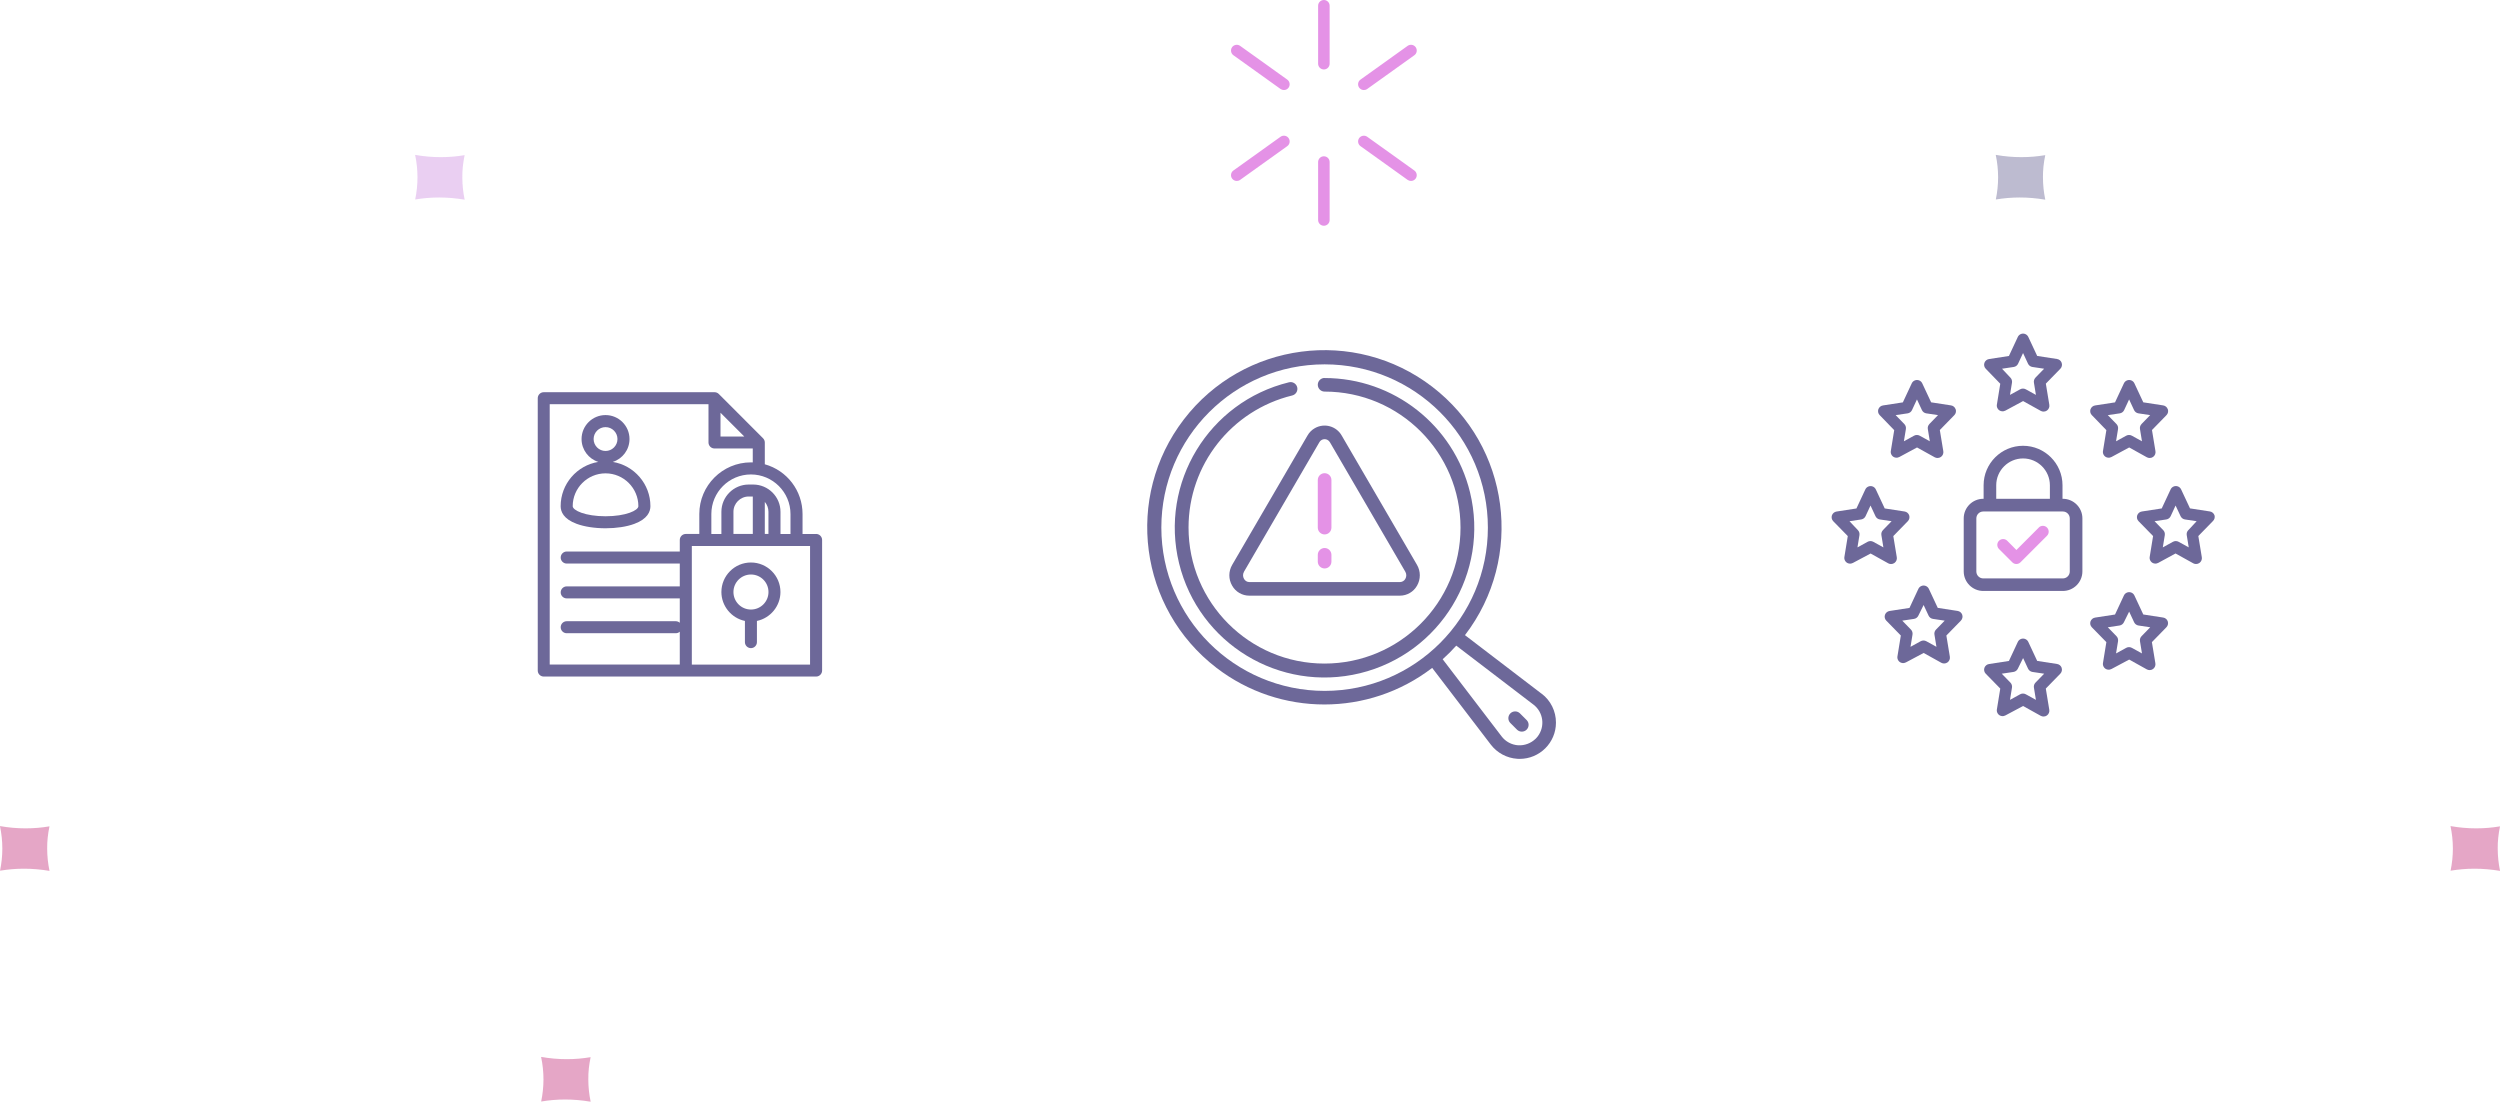 <?xml version="1.0" encoding="UTF-8"?> <svg xmlns="http://www.w3.org/2000/svg" id="Layer_2" data-name="Layer 2" viewBox="0 0 612.18 269.78"><defs><style> .cls-1 { fill: #e492e6; } .cls-2 { fill: #c22c77; } .cls-2, .cls-3, .cls-4 { opacity: .42; } .cls-3 { fill: #635d90; } .cls-4 { fill: #cc8ee0; } .cls-5 { fill: #6d6899; } </style></defs><g id="smarter_recovery_white" data-name="smarter recovery white"><g><path class="cls-2" d="M12.07,213.25c-2.08-.35-4.17-.53-6.19-.53h-.03c-1.98,0-3.93.17-5.84.49v-.02c.37-1.8.56-3.61.56-5.39,0-1.87-.2-3.71-.58-5.51h.04c2.08.37,4.18.55,6.24.55s3.93-.17,5.84-.49v.03c-.39,1.86-.58,3.68-.56,5.4,0,1.85.2,3.68.57,5.47h-.04s0,0,0,0Z"></path><path class="cls-2" d="M612.14,213.25c-2.08-.35-4.17-.53-6.19-.53h-.03c-1.98,0-3.93.17-5.84.49v-.02c.37-1.8.56-3.61.56-5.39,0-1.87-.2-3.71-.58-5.51h.04c2.08.37,4.18.55,6.24.55s3.93-.17,5.84-.49v.03c-.39,1.86-.58,3.68-.56,5.4,0,1.85.2,3.68.57,5.47h-.04s0,0,0,0Z"></path><path class="cls-2" d="M144.58,269.77c-2.08-.35-4.17-.53-6.19-.53h-.03c-1.98,0-3.93.17-5.84.49v-.02c.37-1.8.56-3.61.56-5.39,0-1.87-.2-3.71-.58-5.51h.04c2.08.37,4.18.55,6.24.55s3.93-.17,5.84-.49v.03c-.39,1.86-.58,3.68-.56,5.4,0,1.85.2,3.68.57,5.47h-.04s0,0,0,0Z"></path><path class="cls-4" d="M113.73,48.89c-2.08-.35-4.17-.53-6.19-.53h-.03c-1.98,0-3.93.17-5.84.49v-.02c.37-1.8.56-3.61.56-5.39,0-1.87-.2-3.71-.58-5.51h.04c2.08.37,4.18.55,6.24.55s3.93-.17,5.84-.49v.03c-.39,1.86-.58,3.68-.56,5.4,0,1.85.2,3.68.57,5.47h-.04s0,0,0,0Z"></path><path class="cls-3" d="M500.78,48.89c-2.08-.35-4.17-.53-6.19-.53h-.03c-1.98,0-3.93.17-5.84.49v-.02c.37-1.8.56-3.61.56-5.39,0-1.87-.2-3.71-.58-5.51h.04c2.08.37,4.18.55,6.24.55s3.93-.17,5.84-.49v.03c-.39,1.86-.58,3.68-.56,5.4,0,1.85.2,3.68.57,5.47h-.04s0,0,0,0Z"></path></g><g><path class="cls-1" d="M314.39,22.05c-.28,0-.57-.09-.82-.26l-11.54-8.26c-.63-.45-.78-1.34-.33-1.97.45-.63,1.34-.78,1.97-.33l11.54,8.26c.63.45.78,1.34.33,1.97-.28.39-.71.59-1.15.59Z"></path><path class="cls-1" d="M345.51,44.31c-.28,0-.57-.09-.82-.26l-11.54-8.26c-.63-.45-.78-1.34-.33-1.97.45-.63,1.34-.78,1.97-.33l11.54,8.26c.63.45.78,1.34.33,1.97-.28.39-.71.59-1.15.59Z"></path><path class="cls-1" d="M333.97,22.05c-.44,0-.87-.21-1.15-.59-.45-.63-.31-1.52.33-1.97l11.54-8.26c.63-.45,1.52-.31,1.97.33.45.63.31,1.52-.33,1.97l-11.54,8.26c-.25.18-.54.26-.82.26Z"></path><path class="cls-1" d="M302.85,44.31c-.44,0-.87-.21-1.15-.59-.45-.63-.31-1.52.33-1.97l11.54-8.26c.63-.45,1.52-.31,1.97.33.45.63.31,1.52-.33,1.97l-11.54,8.26c-.25.18-.54.26-.82.26Z"></path><path class="cls-1" d="M324.18,17.01c-.78,0-1.41-.63-1.41-1.41V1.41c0-.78.63-1.41,1.41-1.41s1.41.63,1.41,1.41v14.19c0,.78-.63,1.41-1.41,1.41Z"></path><path class="cls-1" d="M324.18,55.28c-.78,0-1.41-.63-1.41-1.41v-14.19c0-.78.63-1.41,1.41-1.41s1.41.63,1.41,1.41v14.19c0,.78-.63,1.41-1.41,1.41Z"></path></g><g><path class="cls-5" d="M377.52,169.89l-18.79-14.36c14.58-19.01,10.99-46.25-8.02-60.83-19.01-14.58-46.25-10.99-60.83,8.02-14.58,19.01-10.99,46.25,8.02,60.83,15.57,11.94,37.23,11.95,52.8,0l14.37,18.8c1.56,2.03,3.92,3.29,6.47,3.46.19.01.39.02.58.02,4.9,0,8.89-3.96,8.89-8.87,0,0,0-.02,0-.03,0-2.77-1.28-5.38-3.49-7.06ZM284.38,129.2c0-22.08,17.9-39.98,39.98-39.98s39.98,17.9,39.98,39.98-17.9,39.98-39.98,39.98c-22.07-.03-39.96-17.91-39.98-39.98ZM376.05,180.88c-1.14,1.12-2.7,1.71-4.3,1.62-1.6-.11-3.07-.9-4.04-2.17l-14.44-18.9c1.17-1.05,2.28-2.16,3.33-3.33l18.9,14.44c2.44,1.86,2.9,5.35,1.04,7.79-.15.19-.31.38-.48.55h0Z"></path><path class="cls-5" d="M301.71,143.4c.85,1.52,2.46,2.46,4.2,2.46h36.89c1.74,0,3.35-.94,4.2-2.46.9-1.57.9-3.5-.01-5.07l-18.44-31.67c-1.31-2.32-4.24-3.13-6.56-1.83-.76.43-1.4,1.06-1.83,1.83l-18.44,31.67c-.91,1.57-.92,3.5-.01,5.07ZM304.61,140.01l18.45-31.69c.39-.72,1.28-.99,2.01-.6.26.14.47.35.61.61l18.45,31.68c.31.53.31,1.2,0,1.73-.26.48-.76.78-1.31.79h-36.89c-.55,0-1.05-.31-1.31-.79-.31-.54-.31-1.2,0-1.73Z"></path><path class="cls-5" d="M324.36,92.55c-.92,0-1.67.75-1.67,1.67s.75,1.67,1.67,1.67c18.39,0,33.29,14.93,33.28,33.32,0,18.39-14.93,33.29-33.32,33.28-18.39,0-33.29-14.93-33.28-33.32,0-15.34,10.49-28.69,25.39-32.33.89-.22,1.44-1.12,1.22-2.01-.22-.89-1.12-1.44-2.01-1.22-19.67,4.81-31.72,24.65-26.92,44.32,4.81,19.67,24.65,31.72,44.32,26.92,19.67-4.81,31.72-24.65,26.92-44.32-4.01-16.41-18.71-27.96-35.6-27.96Z"></path><path class="cls-5" d="M372.18,174.67c-.66-.64-1.72-.62-2.36.04-.62.65-.62,1.67,0,2.31l1.67,1.67c.66.64,1.72.62,2.36-.04.62-.65.62-1.67,0-2.31l-1.67-1.67Z"></path><path class="cls-1" d="M324.36,130.87c.92,0,1.67-.75,1.67-1.67v-11.66c0-.92-.75-1.67-1.67-1.67s-1.67.75-1.67,1.67v11.66c0,.92.75,1.67,1.67,1.67Z"></path><path class="cls-1" d="M324.36,139.2c.92,0,1.67-.75,1.67-1.67v-1.67c0-.92-.75-1.67-1.67-1.67s-1.67.75-1.67,1.67v1.67c0,.92.75,1.67,1.67,1.67Z"></path></g><g><path class="cls-5" d="M199.83,130.76h-3.31v-4.89c0-5.7-3.78-10.66-9.24-12.18v-5.33c0-.39-.16-.77-.43-1.04l-10.84-10.85c-.27-.27-.65-.43-1.04-.43h-41.82c-.81,0-1.47.66-1.47,1.47v66.69c0,.81.66,1.47,1.47,1.47h66.69c.81,0,1.47-.66,1.47-1.47v-31.98c0-.81-.66-1.47-1.47-1.47ZM176.43,106.89v-5.82l5.82,5.82h-5.82ZM198.36,133.7v29.04h-28.95v-29.04h28.95ZM137.3,136.53c0,.81.66,1.47,1.47,1.47h27.69v5.59h-27.69c-.81,0-1.47.66-1.47,1.47s.66,1.47,1.47,1.47h27.69v5.97c-.26-.23-.6-.38-.98-.38h-26.71c-.81,0-1.47.66-1.47,1.47s.66,1.47,1.47,1.47h26.71c.38,0,.72-.14.98-.38v8.04h-31.85v-63.74h38.88v9.37c0,.81.66,1.47,1.47,1.47h9.37v3.4c-.15,0-.3,0-.45,0-6.97,0-12.64,5.67-12.64,12.64v4.89h-3.31c-.81,0-1.47.66-1.47,1.47v2.83h-27.69c-.81,0-1.47.66-1.47,1.47ZM179.6,125.32c0-2.06,1.68-3.74,3.74-3.74h1v9.17h-4.74v-5.43ZM193.58,130.76h-2.46v-5.43c0-3.69-3-6.68-6.69-6.68h-1.09c-3.69,0-6.69,3-6.69,6.68v5.43h-2.46v-4.89c0-5.35,4.35-9.69,9.69-9.69s9.69,4.35,9.69,9.69v4.89ZM187.28,122.9c.57.67.89,1.52.89,2.42v5.43h-.89v-7.85Z"></path><path class="cls-5" d="M182.41,152.05v5.19c0,.81.66,1.47,1.47,1.47s1.47-.66,1.47-1.47v-5.19c3.31-.69,5.76-3.66,5.76-7.08,0-3.99-3.24-7.23-7.23-7.23s-7.23,3.24-7.23,7.23c0,3.42,2.45,6.39,5.76,7.08ZM179.6,144.97c0-2.36,1.92-4.29,4.29-4.29s4.29,1.92,4.29,4.29-1.92,4.29-4.29,4.29-4.29-1.92-4.29-4.29Z"></path><path class="cls-5" d="M148.28,129.36c2.66,0,5.16-.38,7.05-1.08,3.25-1.2,3.94-3.02,3.94-4.33,0-5.46-4-9.99-9.22-10.84,2.38-.75,4.1-2.98,4.1-5.6,0-3.24-2.63-5.87-5.87-5.87s-5.87,2.63-5.87,5.87c0,2.62,1.73,4.85,4.1,5.6-5.22.85-9.22,5.38-9.22,10.84,0,1.32.68,3.14,3.94,4.33,1.88.69,4.39,1.08,7.05,1.08ZM145.36,107.51c0-1.61,1.31-2.92,2.92-2.92s2.92,1.31,2.92,2.92-1.31,2.92-2.92,2.92-2.92-1.31-2.92-2.92ZM148.28,115.91c4.43,0,8.04,3.61,8.04,8.04,0,1.03-3.06,2.47-8.04,2.47s-8.04-1.44-8.04-2.47c0-4.43,3.61-8.04,8.04-8.04Z"></path></g><g id="Layer_2-2" data-name="Layer 2-2"><g id="Layer_1-2" data-name="Layer 1-2"><g id="GDPR"><path class="cls-5" d="M504.85,88.86c-.17-.51-.61-.87-1.13-.95l-4.87-.75-2.17-4.64c-.32-.71-1.17-1.03-1.88-.7-.31.14-.56.39-.7.7l-2.17,4.65-4.87.75c-.53.08-.96.44-1.14.95-.16.5-.04,1.04.33,1.42l3.56,3.68-.84,5.17c-.05.37.06.74.29,1.04.23.3.57.49.95.53.29.04.59-.02.85-.16l4.34-2.34,4.34,2.41c.21.11.45.17.68.17h0c.3,0,.58-.09.82-.26.45-.32.68-.88.58-1.42l-.85-5.17,3.56-3.65c.36-.38.49-.92.32-1.42ZM498.43,92.48c-.31.32-.46.78-.38,1.22l.49,3-2.46-1.36c-.44-.25-.98-.25-1.42,0l-2.47,1.36.49-3c.07-.44-.07-.9-.38-1.22l-2.06-2.19,2.87-.43c.47-.07.86-.37,1.06-.79l1.22-2.62,1.22,2.62c.2.42.6.72,1.06.79l2.88.43-2.13,2.19Z"></path><path class="cls-5" d="M504.85,163.54c-.17-.51-.61-.87-1.13-.95h0s-4.87-.75-4.87-.75l-2.17-4.64c-.32-.71-1.17-1.03-1.88-.7-.31.14-.56.39-.7.7l-2.17,4.65-4.87.75c-.53.08-.96.44-1.14.95-.16.5-.04,1.04.33,1.42l3.56,3.64-.84,5.17c-.05.37.06.74.29,1.04.23.3.57.49.95.53.29.04.59-.02.85-.16l4.34-2.31,4.33,2.41c.21.11.45.17.68.17h0c.3,0,.58-.09.82-.26.45-.32.68-.88.58-1.42l-.85-5.17,3.56-3.65c.36-.38.49-.92.32-1.42ZM498.43,167.16c-.31.32-.46.78-.38,1.22l.49,3-2.46-1.36c-.44-.25-.98-.25-1.42,0l-2.47,1.36.49-3c.07-.44-.07-.9-.38-1.22l-2.13-2.19,2.88-.43c.46-.07.86-.37,1.06-.79l1.29-2.61,1.22,2.61c.2.42.6.72,1.06.79l2.88.43-2.13,2.19Z"></path><path class="cls-5" d="M467.51,126.2c-.17-.51-.61-.87-1.13-.95l-4.87-.75-2.17-4.64c-.16-.35-.44-.61-.79-.74-.36-.13-.74-.12-1.09.04-.31.14-.56.39-.7.7l-2.17,4.65-4.87.75c-.53.08-.96.44-1.14.95-.16.5-.04,1.04.33,1.42l3.56,3.64-.84,5.17c-.05.37.06.74.29,1.04.23.3.57.49.95.53.29.04.59-.02.85-.16l4.34-2.31,4.33,2.41c.21.11.44.17.68.17h0c.29,0,.58-.09.82-.26.45-.32.68-.88.58-1.42l-.85-5.17,3.56-3.65c.36-.38.49-.92.33-1.42ZM461.08,129.82c-.31.32-.46.78-.38,1.22l.49,3-2.46-1.36c-.44-.25-.98-.25-1.42,0l-2.47,1.36.49-3c.07-.44-.07-.9-.38-1.22l-2.06-2.19,2.87-.43c.46-.07.86-.37,1.06-.79l1.22-2.62,1.22,2.62c.2.42.6.72,1.06.79l2.88.43-2.13,2.19Z"></path><path class="cls-5" d="M542.27,126.19c-.17-.51-.61-.87-1.13-.95l-4.87-.75-2.17-4.64c-.32-.71-1.17-1.03-1.88-.7-.31.14-.56.39-.7.7l-2.17,4.65-4.87.75c-.53.08-.96.44-1.14.95-.16.5-.04,1.04.33,1.42l3.56,3.64-.84,5.17c-.05.37.06.74.29,1.04.23.3.57.49.95.53.29.04.59-.02.85-.16l4.25-2.31,4.34,2.41c.2.11.43.17.67.17h.02c.3,0,.58-.09.82-.26.45-.32.68-.88.58-1.42l-.85-5.17,3.56-3.65c.39-.37.55-.91.41-1.42ZM535.85,129.82c-.31.32-.46.78-.38,1.22l.49,3-2.46-1.36c-.44-.25-.98-.25-1.42,0l-2.47,1.36.49-3c.07-.44-.07-.9-.38-1.22l-2.13-2.19,2.88-.43c.46-.07.86-.37,1.06-.79l1.21-2.62,1.23,2.62c.2.42.6.72,1.06.79l2.87.43-2.04,2.19Z"></path><path class="cls-5" d="M530.83,100.22c-.17-.51-.61-.87-1.13-.95l-4.87-.75-2.17-4.64c-.16-.35-.44-.61-.79-.74-.36-.13-.74-.12-1.09.04-.31.14-.56.39-.7.7l-2.17,4.65-4.87.75c-.53.08-.96.44-1.14.95-.16.5-.04,1.04.33,1.42l3.56,3.68-.84,5.17c-.05.37.06.74.29,1.04.23.3.57.49.95.53.29.04.59-.02.85-.16l4.34-2.34,4.34,2.41c.21.11.44.17.68.17.3,0,.59-.09.83-.26.45-.32.68-.88.58-1.42l-.85-5.17,3.56-3.65c.36-.38.49-.92.33-1.42ZM524.4,103.84c-.31.32-.46.78-.38,1.22l.49,3-2.46-1.36c-.44-.25-.98-.25-1.42,0l-2.47,1.36.49-3c.07-.44-.07-.9-.38-1.22l-2.13-2.19,2.94-.43c.47-.07.86-.37,1.06-.79l1.22-2.62,1.22,2.62c.2.42.6.72,1.06.79l2.88.43-2.13,2.19Z"></path><path class="cls-5" d="M478.88,100.22c-.17-.51-.61-.87-1.13-.95l-4.87-.75-2.17-4.64c-.16-.35-.44-.61-.79-.74-.36-.13-.74-.12-1.09.04-.31.14-.56.39-.7.7l-2.17,4.65-4.87.75c-.53.08-.96.44-1.14.95-.16.5-.04,1.04.33,1.42l3.56,3.68-.84,5.17c-.05.37.06.74.29,1.04.23.3.57.49.95.53.29.04.59-.02.85-.16l4.34-2.34,4.34,2.41c.21.11.44.17.68.17.3,0,.59-.09.83-.26.45-.32.68-.88.58-1.42l-.85-5.17,3.56-3.65c.36-.38.49-.92.33-1.42ZM472.45,103.84c-.31.32-.46.78-.38,1.22l.49,3-2.46-1.36c-.44-.25-.98-.25-1.42,0l-2.47,1.36.49-3c.07-.44-.07-.9-.38-1.22l-2.13-2.19,2.94-.43c.47-.07.86-.37,1.06-.79l1.22-2.62,1.22,2.62c.2.42.6.72,1.06.79l2.88.43-2.13,2.19Z"></path><path class="cls-5" d="M480.5,150.55c-.17-.51-.61-.87-1.13-.95h0s-4.87-.75-4.87-.75l-2.17-4.64c-.32-.71-1.17-1.03-1.88-.7-.31.14-.56.39-.7.7l-2.17,4.65-4.87.75c-.53.08-.96.44-1.14.95-.16.5-.04,1.04.33,1.42l3.56,3.64-.84,5.17c-.05.37.06.74.29,1.04.23.3.57.49.95.53.29.04.59-.02.85-.16l4.34-2.31,4.33,2.41c.21.11.45.17.68.17h0c.3,0,.58-.09.82-.26.45-.32.68-.88.58-1.42l-.85-5.17,3.56-3.65c.36-.38.49-.92.33-1.42ZM474.07,154.17c-.31.32-.46.78-.38,1.22l.49,3-2.46-1.36c-.44-.25-.99-.25-1.42,0l-2.47,1.36.49-3c.07-.44-.07-.9-.38-1.22l-2.13-2.19,2.88-.43c.46-.07.86-.37,1.06-.79l1.29-2.61,1.22,2.61c.2.42.6.72,1.06.79l2.88.43-2.13,2.19Z"></path><path class="cls-5" d="M530.83,152.17c-.17-.51-.61-.87-1.13-.95h0s-4.87-.75-4.87-.75l-2.17-4.64c-.16-.35-.44-.61-.79-.74-.36-.13-.74-.12-1.09.04-.31.14-.56.39-.7.7l-2.17,4.65-4.87.75c-.53.08-.96.44-1.14.95-.16.5-.04,1.04.33,1.42l3.56,3.64-.84,5.17c-.05.37.06.74.29,1.04.23.3.57.49.95.53.29.04.59-.02.85-.16l4.34-2.31,4.33,2.41c.21.11.44.17.68.17h0c.3,0,.58-.09.82-.26.45-.32.68-.88.58-1.42l-.85-5.17,3.56-3.65c.36-.38.49-.92.33-1.42ZM524.4,155.79c-.31.32-.46.78-.38,1.22l.49,3-2.46-1.36c-.44-.25-.98-.25-1.42,0l-2.47,1.36.49-3c.07-.44-.07-.9-.38-1.22l-2.13-2.19,2.88-.43c.46-.07.86-.37,1.06-.79l1.29-2.61,1.22,2.61c.2.42.6.72,1.06.79l2.88.43-2.13,2.19Z"></path><path class="cls-5" d="M495.39,109.16c-5.33,0-9.66,4.34-9.66,9.66v3.32h-.08c-2.64,0-4.79,2.15-4.79,4.79v12.99c0,2.64,2.15,4.79,4.79,4.79h19.48c2.64,0,4.79-2.15,4.79-4.79v-12.99c0-2.64-2.15-4.79-4.79-4.79h-.08v-3.32c0-5.33-4.34-9.66-9.66-9.66ZM488.82,118.83c0-3.62,2.95-6.57,6.57-6.57s6.57,2.95,6.57,6.57v3.32h-13.14v-3.32ZM505.13,125.25c.94,0,1.7.76,1.7,1.7v12.99c0,.94-.76,1.7-1.7,1.7h-19.48c-.94,0-1.7-.76-1.7-1.7v-12.99c0-.94.76-1.7,1.7-1.7h19.48Z"></path><path class="cls-1" d="M499.25,129.18l-5.49,5.5-2.24-2.26c-.28-.28-.64-.42-1.01-.42s-.73.14-1.01.42c-.56.56-.56,1.46,0,2.02l3.25,3.25c.27.27.62.42,1,.42h0c.38,0,.73-.15,1-.41l6.5-6.5c.56-.56.56-1.46,0-2.02-.56-.56-1.46-.56-2.02,0Z"></path></g></g></g></g></svg> 